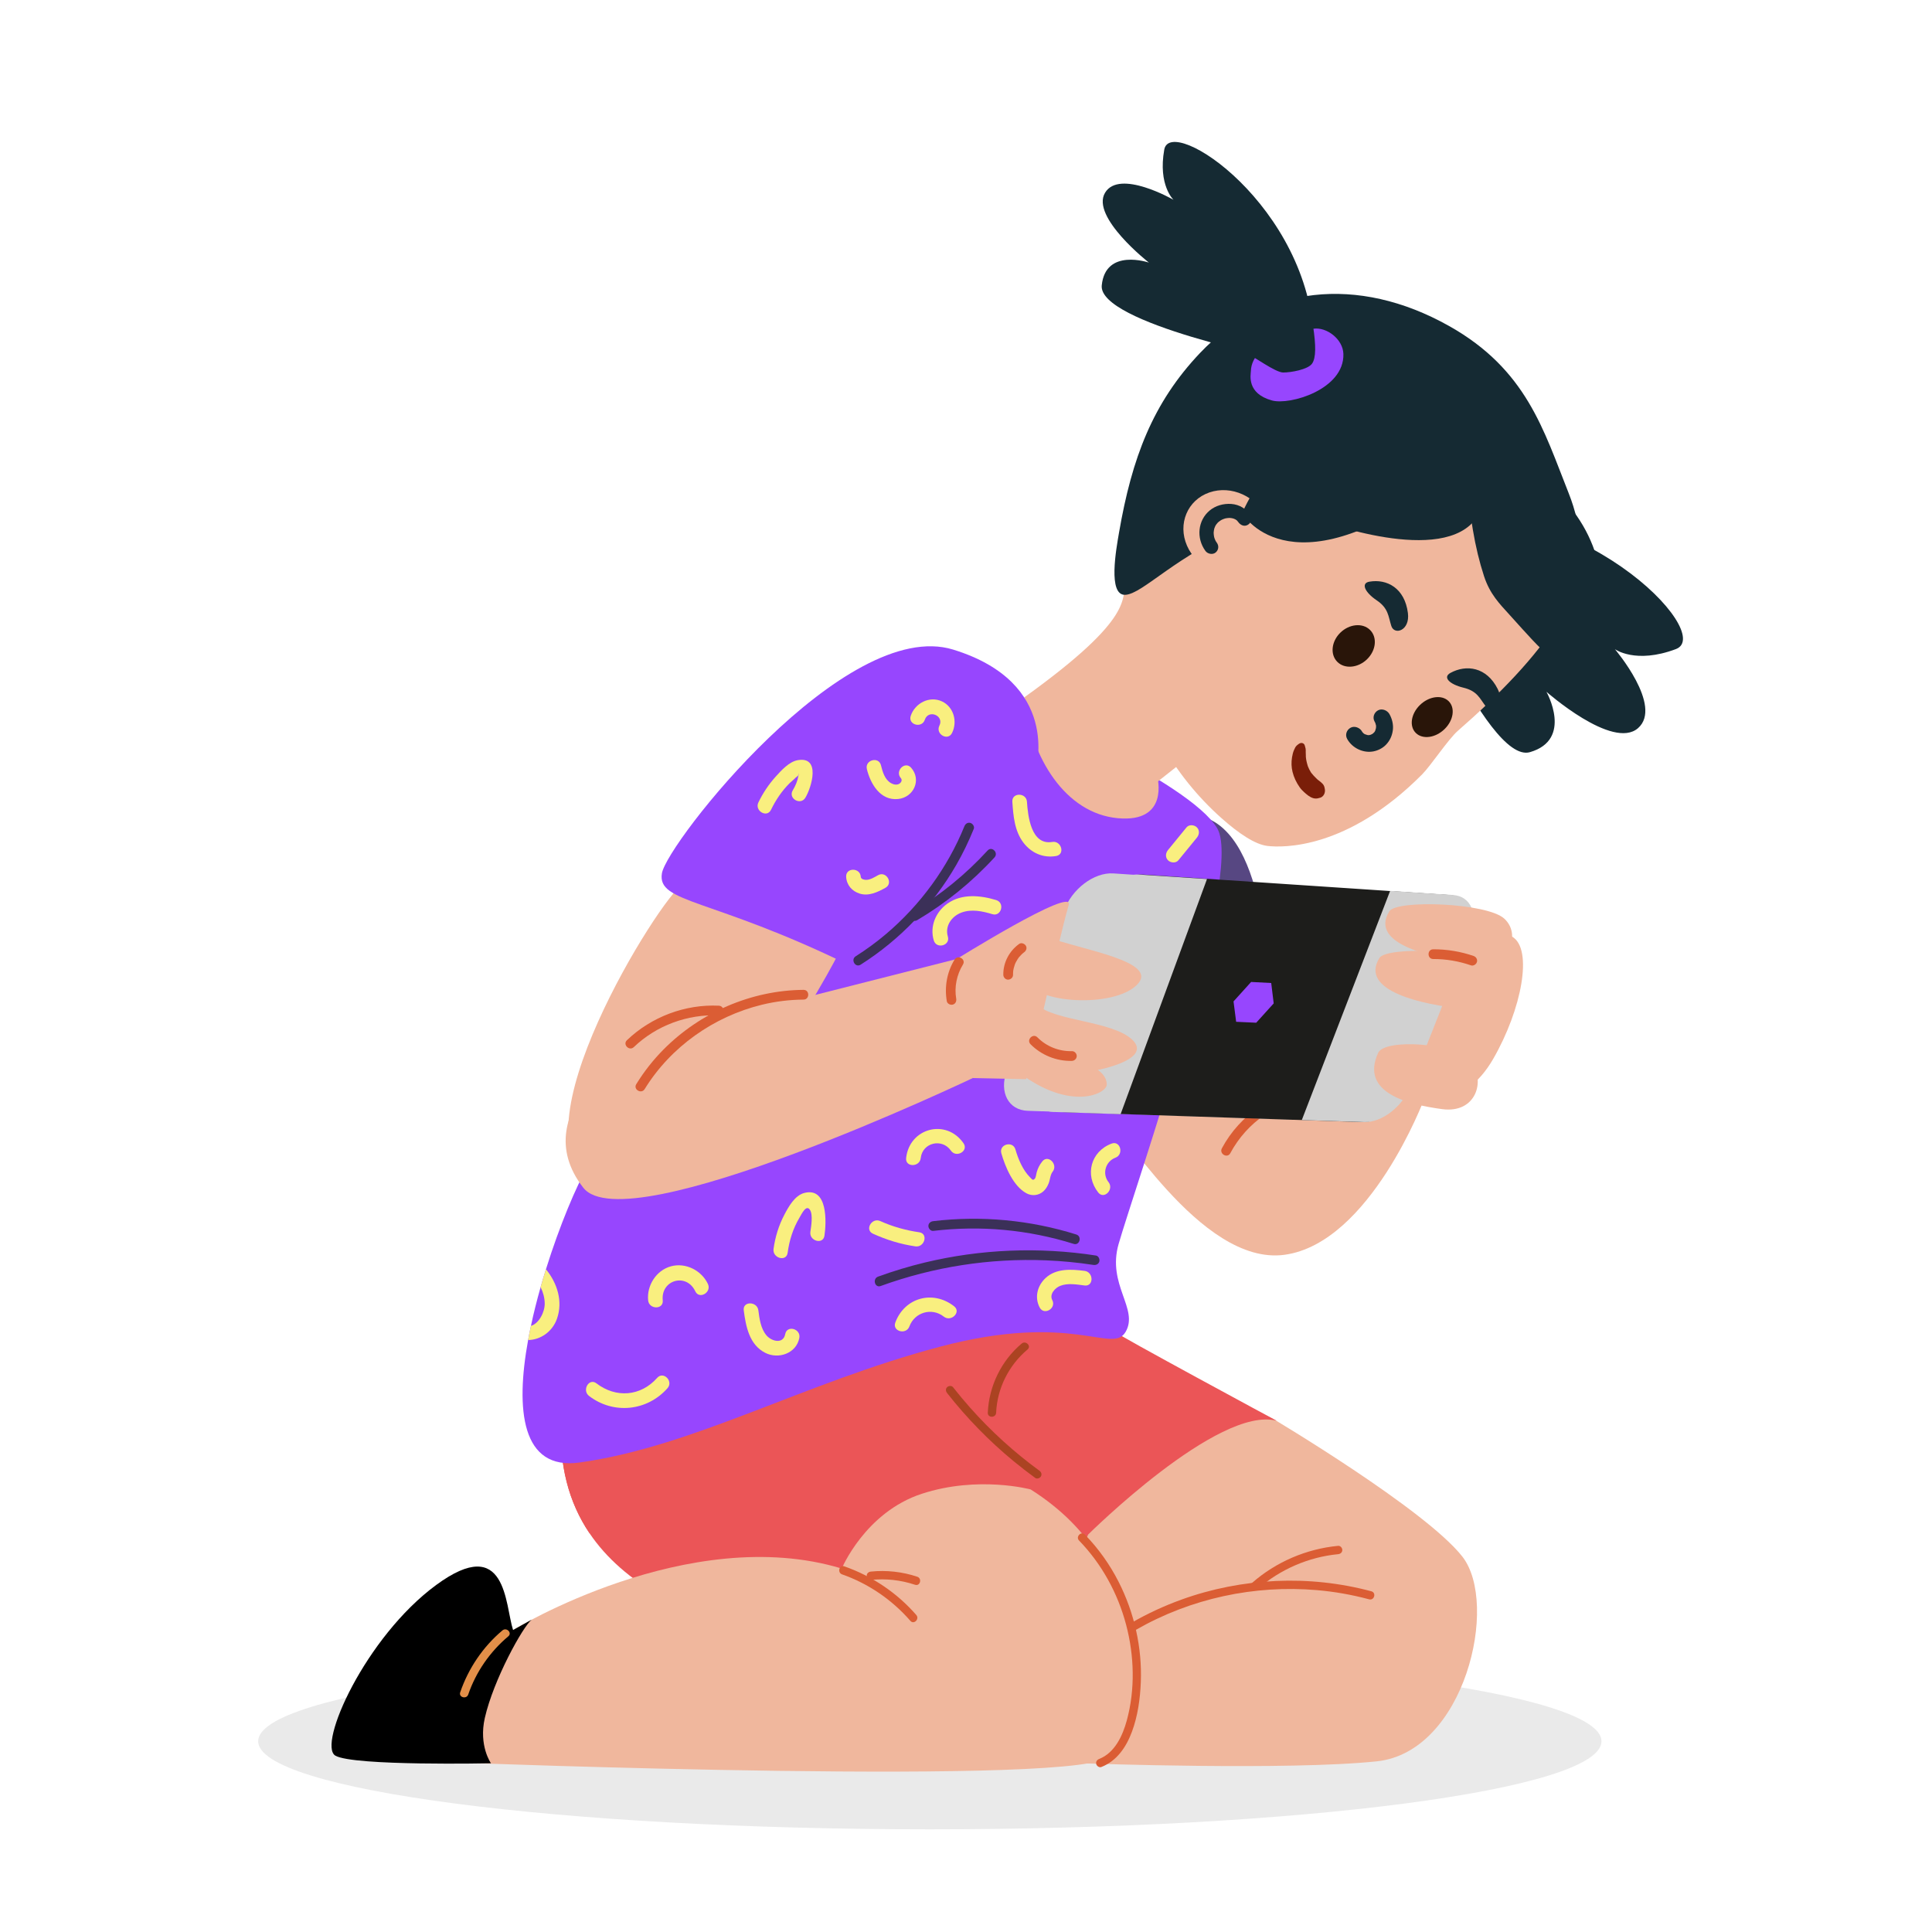 <?xml version="1.0" encoding="UTF-8" standalone="no"?>
<!DOCTYPE svg PUBLIC "-//W3C//DTD SVG 1.1//EN" "http://www.w3.org/Graphics/SVG/1.1/DTD/svg11.dtd">
<svg width="100%" height="100%" viewBox="0 0 500 500" version="1.1" xmlns="http://www.w3.org/2000/svg" xmlns:xlink="http://www.w3.org/1999/xlink" xml:space="preserve" xmlns:serif="http://www.serif.com/" style="fill-rule:evenodd;clip-rule:evenodd;stroke-linejoin:round;stroke-miterlimit:2;">
    <g transform="matrix(0.135,0,0,0.135,-10.243,-6.348)">
        <path d="M3145.98,3385.07C3145.98,3478.3 2569.5,3553.87 1858.39,3553.87C1147.28,3553.87 570.804,3478.3 570.804,3385.07C570.804,3291.85 1147.28,3216.28 1858.39,3216.28C2569.5,3216.28 3145.98,3291.85 3145.98,3385.07Z" style="fill:rgb(234,234,234);fill-rule:nonzero;"/>
        <path d="M2515.1,2766.2C2515.1,2766.2 2808.14,2940.4 2879.19,3030.99C2950.24,3121.57 2884.06,3405.78 2715.32,3423.54C2546.57,3441.31 2160,3427.61 2160,3427.61L2051.65,3061.71L2160,2866.32L2414,2718.89L2515.1,2766.2Z" style="fill:rgb(240,183,157);fill-rule:nonzero;"/>
        <path d="M2523.4,2770.7C2411.38,2740.83 2161.78,2988.89 2161.78,2988.89L2080.06,3175.39C2080.06,3175.39 1783.42,3262.43 1538.3,3187.8C1391.56,3143.14 1271.57,3083.86 1205.76,2985.9C1166.65,2927.75 1146.63,2855.87 1151.49,2765.38C1152.14,2753.76 1153.17,2741.81 1154.66,2729.53L1472.59,2482.64L1742.58,2452.44C1742.58,2452.44 2135.13,2541.26 2144,2541.26C2152.92,2541.26 2201.73,2590.13 2209.72,2598.11C2217.74,2606.09 2523.4,2770.7 2523.4,2770.7Z" style="fill:rgb(235,85,87);fill-rule:nonzero;"/>
        <path d="M1151.49,2765.38L1903.6,2605.15C1869.48,2614.53 1829.95,2627.7 1791.26,2645.62C1696.94,2689.4 1454.85,2962.8 1205.76,2985.9C1166.65,2927.75 1146.63,2855.87 1151.49,2765.38Z" style="fill:rgb(235,85,87);fill-rule:nonzero;"/>
        <path d="M2051.65,2902.32C2290.66,3053.73 2239.15,3297.74 2201.24,3412.42C2181.24,3472.92 951.175,3425.84 951.175,3425.84L1059.44,3171.83C1059.44,3171.83 1396.43,2965.17 1689.51,3053.98C1689.51,3053.98 1734.42,2946.25 1842.77,2910.72C1951.12,2875.2 2051.65,2902.32 2051.65,2902.32Z" style="fill:rgb(240,183,157);fill-rule:nonzero;"/>
        <path d="M1059.44,3171.83C1043.9,3124.32 1047.86,2985.63 911.972,3085.54C776.089,3185.46 683.91,3392.52 718.847,3412.69C753.785,3432.87 1017.08,3427.26 1017.08,3427.26C1017.08,3427.26 993.107,3393.66 1005.33,3340.14C1022.15,3266.51 1078.33,3165.15 1095.06,3151.98L1059.44,3171.83Z" style="fill-rule:nonzero;"/>
        <path d="M1039.07,3172.55C1001.84,3203.86 973.868,3245.2 958.099,3291.18C954.755,3300.93 970.191,3305.12 973.515,3295.43C988.417,3251.98 1015.25,3213.39 1050.37,3183.85C1058.26,3177.22 1046.9,3165.97 1039.07,3172.55Z" style="fill:rgb(227,143,73);fill-rule:nonzero;"/>
        <path d="M2220.51,3079.85C2203.63,3046.56 2181.77,3015.8 2155.79,2988.99C2148.62,2981.59 2137.32,2992.9 2144.49,3000.3C2188.02,3045.22 2218.81,3101.51 2234.73,3161.91C2250.37,3221.25 2252.22,3285.82 2235.96,3345.27C2228,3374.33 2213.01,3407.25 2183,3418.99C2178.98,3420.56 2176.19,3424.35 2177.42,3428.82C2178.47,3432.65 2183.21,3435.98 2187.25,3434.4C2217.12,3422.72 2235.07,3395.84 2245.86,3366.75C2257.01,3336.71 2261.58,3303.64 2262.85,3271.74C2265.47,3205.58 2250.43,3138.86 2220.51,3079.85Z" style="fill:rgb(219,93,52);fill-rule:nonzero;"/>
        <path d="M1832.41,3142.97C1795.43,3100.49 1747.53,3068.36 1694.43,3049.73C1684.7,3046.32 1680.52,3061.76 1690.18,3065.15C1740.74,3082.88 1785.95,3113.89 1821.11,3154.27C1827.88,3162.04 1839.14,3150.7 1832.41,3142.97Z" style="fill:rgb(219,93,52);fill-rule:nonzero;"/>
        <path d="M1834.32,3069.67C1805.79,3060.13 1775.3,3056.71 1745.37,3059.8C1741.08,3060.24 1737.38,3063.15 1737.38,3067.79C1737.38,3071.77 1741.05,3076.23 1745.37,3075.78C1774.05,3072.82 1802.72,3075.94 1830.07,3085.09C1839.84,3088.36 1844.04,3072.93 1834.32,3069.67Z" style="fill:rgb(219,93,52);fill-rule:nonzero;"/>
        <path d="M2704.81,3097.58C2645.33,3081.62 2583.34,3075.02 2521.83,3077.8C2460.03,3080.6 2398.55,3092.58 2340.37,3113.65C2307.66,3125.5 2275.96,3140.14 2245.79,3157.48C2236.87,3162.6 2244.91,3176.42 2253.86,3171.28C2306.12,3141.25 2362.87,3119.64 2421.75,3106.83C2480.29,3094.1 2540.7,3090.24 2600.39,3095.34C2634.24,3098.23 2667.76,3104.19 2700.56,3112.99C2710.51,3115.66 2714.76,3100.25 2704.81,3097.58Z" style="fill:rgb(219,93,52);fill-rule:nonzero;"/>
        <path d="M2641.14,3010.44C2579.93,3016.31 2521.84,3041.31 2475.62,3081.89C2467.87,3088.69 2479.22,3099.96 2486.92,3093.19C2529.73,3055.62 2584.41,3031.87 2641.14,3026.43C2645.43,3026.01 2649.13,3023.05 2649.13,3018.43C2649.13,3014.43 2645.46,3010.03 2641.14,3010.44Z" style="fill:rgb(219,93,52);fill-rule:nonzero;"/>
        <path d="M2068.46,2866.41C2020.01,2831.08 1975.44,2790.46 1935.65,2745.61C1924.31,2732.84 1913.39,2719.71 1902.84,2706.28C1900.17,2702.88 1894.33,2703.49 1891.53,2706.28C1888.18,2709.64 1888.86,2714.18 1891.53,2717.59C1929.18,2765.52 1971.93,2809.39 2018.98,2848.14C2032.46,2859.25 2046.28,2869.93 2060.39,2880.22C2063.88,2882.76 2069.3,2880.81 2071.33,2877.35C2073.69,2873.3 2071.96,2868.96 2068.46,2866.41Z" style="fill:rgb(171,67,34);fill-rule:nonzero;"/>
        <path d="M2034.43,2622.71C1995.38,2655.4 1971.67,2704.47 1969.51,2755.26C1969.08,2765.55 1985.07,2765.53 1985.5,2755.26C1987.49,2708.45 2009.88,2664.03 2045.74,2634.01C2053.63,2627.4 2042.27,2616.15 2034.43,2622.71Z" style="fill:rgb(171,67,34);fill-rule:nonzero;"/>
        <path d="M2197.3,2195.9C2216.09,2185.05 2374.86,2475.27 2538.73,2452.45C2702.6,2429.63 2806.13,2153.74 2806.13,2153.74C2806.13,2153.74 2883.04,2172.82 2938.15,2077.37C2993.26,1981.92 3015.23,1866.01 2974.64,1842.58C2934.06,1819.15 2785.4,1817.07 2785.4,1817.07L2698.52,1981.28L2653.08,2115.77C2653.08,2115.77 2318.93,1954.94 2288.52,2007.61C2258.11,2060.29 2197.3,2195.9 2197.3,2195.9Z" style="fill:rgb(240,183,157);fill-rule:nonzero;"/>
        <path d="M2503.79,2171.45C2501.37,2167.31 2495.21,2165.26 2491.02,2168.1C2460.74,2188.59 2435.58,2216.09 2418.26,2248.33C2412.58,2258.92 2428.69,2268.35 2434.38,2257.76C2450.17,2228.36 2472.78,2202.94 2500.44,2184.22C2504.61,2181.4 2506.45,2176 2503.79,2171.45Z" style="fill:rgb(219,93,52);fill-rule:nonzero;"/>
        <path d="M2314,2048.12C2473.72,2057.46 2507.9,1997.5 2507.9,1981.28C2507.9,1965.06 2513.28,1664.67 2389.74,1615.54C2337.44,1594.75 2314,2048.12 2314,2048.12Z" style="fill:rgb(87,71,130);fill-rule:nonzero;"/>
        <path d="M2233.79,2600.09C2208.35,2644.15 2134,2560.8 1877.5,2628.8C1615.86,2698.15 1406.11,2820.15 1186.76,2850.72C1075.4,2866.26 1063.87,2749.63 1088.28,2615.91C1089.91,2606.91 1091.73,2597.85 1093.69,2588.75C1098.92,2564.06 1105.27,2539.09 1112.22,2514.54C1115.49,2502.97 1118.9,2491.49 1122.49,2480.19C1148.67,2396.14 1180.74,2320.67 1202.3,2283.33C1269.18,2167.54 1629.53,1500.18 2012.24,1397.51C2012.24,1397.51 2357.47,1545.13 2409.55,1635.35C2461.64,1725.56 2249.98,2327.81 2220.2,2432.08C2197.9,2510.16 2259.27,2555.99 2233.79,2600.09Z" style="fill:rgb(151,70,254);fill-rule:nonzero;"/>
        <path d="M2039.39,1383.92C2051.74,1499.44 2118.25,1606.17 2218.49,1615.51C2318.74,1624.84 2294.35,1535.92 2294.35,1535.92L2039.39,1383.92Z" style="fill:rgb(240,183,157);fill-rule:nonzero;"/>
        <path d="M2790.53,1034.34C3100.28,986.758 3366.14,1262.16 3288.6,1291.35C3211.05,1320.55 3171.67,1291.48 3171.67,1291.48C3171.67,1291.48 3264.56,1400.47 3216,1442.93C3167.44,1485.4 3040.41,1373.17 3040.41,1373.17C3040.41,1373.17 3092.14,1464.74 3008.8,1488.93C2925.46,1513.12 2764.05,1109.49 2762.65,1102.43C2761.26,1095.36 2790.53,1034.34 2790.53,1034.34Z" style="fill:rgb(21,42,51);fill-rule:nonzero;"/>
        <path d="M2505.58,1344.3L2236.52,1597.49L2039.39,1383.92C2258.09,1226.83 2222.03,1194.22 2235.85,1162.22L2505.58,1344.3Z" style="fill:rgb(240,183,157);fill-rule:nonzero;"/>
        <path d="M2395.79,1465.8C2395.79,1465.8 2300.32,1437.85 2252.02,1353.46C2252.02,1353.46 2141.73,1479.65 2273.25,1562.73L2395.79,1465.8Z" style="fill:rgb(240,183,157);fill-rule:nonzero;"/>
        <path d="M2238.91,1298.41C2261.61,1419.58 2323.76,1532.2 2417.85,1615.74C2450.26,1644.52 2481.99,1666.16 2506.14,1668.79C2534.74,1671.91 2658.52,1676.15 2802.3,1531.38C2818.74,1514.82 2852.51,1463.82 2870.5,1448.12C3028.06,1310.68 3158.21,1153.86 3084.06,1041.46C2868.36,714.548 2755.99,551.812 2516.56,640.16C2277.13,728.508 2227.4,1078.42 2227.4,1078.42L2238.91,1298.41Z" style="fill:rgb(240,183,157);fill-rule:nonzero;"/>
        <path d="M2615.42,1558.71C2615,1555.38 2613.74,1552.16 2611.46,1549.71C2609.32,1547.39 2606.83,1545.37 2604.31,1543.48C2603.49,1542.87 2602.67,1542.28 2601.87,1541.65C2601.8,1541.6 2601.73,1541.53 2601.66,1541.47C2601.82,1541.65 2596.62,1536.64 2594.01,1533.8C2592.78,1532.45 2591.6,1531.06 2590.48,1529.63C2590.35,1529.47 2589.56,1528.68 2588.72,1527.27C2588.65,1527.16 2588.6,1527.04 2588.53,1526.93C2588.46,1526.85 2588.35,1526.71 2588.32,1526.71C2588.37,1526.71 2588.44,1526.83 2588.5,1526.88C2586.54,1523.56 2584.75,1520.16 2583.33,1516.55C2583.12,1516.02 2583.26,1516.49 2582.92,1515.4C2582.8,1515.03 2582.69,1514.66 2582.59,1514.29C2582.05,1512.42 2581.51,1510.56 2581.03,1508.68C2580.18,1505.31 2579.63,1501.87 2579.28,1498.42C2579.26,1497.99 2579.22,1497.47 2579.22,1497.27C2579.19,1496.3 2579.22,1495.33 2579.19,1494.36C2579.13,1492.43 2578.98,1490.5 2578.98,1488.57C2578.98,1486.34 2579.21,1484.11 2578.71,1481.93C2578.3,1480.14 2577.71,1478.38 2577.29,1476.58C2576.05,1471.23 2570.28,1469.9 2566.14,1472.83C2564.64,1473.89 2563.12,1474.98 2561.77,1476.22C2559.28,1478.51 2558.11,1481.4 2556.73,1484.43C2554.61,1489.08 2553.58,1493.71 2552.74,1498.75C2551.2,1508.01 2551.44,1517.61 2553.69,1526.73C2556.36,1537.54 2561.07,1547.18 2567.41,1556.27C2569.89,1559.82 2572.78,1562.84 2576.01,1565.72C2581.24,1570.37 2586.52,1575.09 2593.38,1577.13C2596.88,1578.18 2601.01,1578.08 2604.63,1576.82C2604.66,1576.81 2604.68,1576.81 2604.7,1576.81C2613.35,1575.47 2617.38,1566.4 2615.42,1558.71Z" style="fill:rgb(122,30,9);fill-rule:nonzero;"/>
        <path d="M2696.66,1310.71C2679.37,1327.63 2653.86,1329.98 2639.68,1315.95C2625.5,1301.92 2628.02,1276.83 2645.31,1259.91C2662.61,1242.99 2688.12,1240.64 2702.3,1254.67C2716.48,1268.7 2713.95,1293.79 2696.66,1310.71Z" style="fill:rgb(41,21,9);fill-rule:nonzero;"/>
        <path d="M2845.08,1444.78C2827.74,1461.65 2803.13,1464.98 2790.11,1452.21C2777.09,1439.45 2780.6,1415.44 2797.93,1398.57C2815.27,1381.7 2839.88,1378.37 2852.9,1391.13C2865.92,1403.89 2862.42,1427.91 2845.08,1444.78Z" style="fill:rgb(41,21,9);fill-rule:nonzero;"/>
        <path d="M2701.02,1162.12C2734.66,1156.3 2768.82,1174.42 2774.88,1222.24C2779.19,1256.15 2748.89,1265.36 2743.05,1246.96C2737.21,1228.55 2737.71,1213.11 2715.09,1197.89C2692.46,1182.67 2684.18,1165.03 2701.02,1162.12Z" style="fill:rgb(21,42,51);fill-rule:nonzero;"/>
        <path d="M2856.35,1337.05C2886.93,1320.36 2925.72,1325.6 2946.98,1367.75C2962.06,1397.63 2935.79,1416.34 2924.23,1401.3C2912.67,1386.26 2908.17,1371.82 2881.44,1365.37C2854.71,1358.92 2841.04,1345.41 2856.35,1337.05Z" style="fill:rgb(21,42,51);fill-rule:nonzero;"/>
        <path d="M2632.34,1022.31C2531.95,1059.35 2417.86,1010.15 2377.5,912.422C2337.14,814.691 2385.8,705.437 2486.19,668.396C2586.58,631.354 2700.67,680.553 2741.03,778.284C2781.38,876.015 2732.72,985.269 2632.34,1022.31Z" style="fill:rgb(122,30,9);fill-rule:nonzero;"/>
        <path d="M3097.09,1195.07C3113.88,1128.64 3109.09,1057.96 3083.21,992.834C3034.88,871.194 3002.31,755.464 2853.97,672.053C2677.93,573.072 2498.03,595.482 2376.3,723.764C2285.65,819.298 2245.76,925.015 2221.07,1068.06C2215.75,1098.9 2199.14,1189 2233.1,1187.32C2267.31,1185.63 2330.62,1110.67 2461.79,1057.8C2531.62,1029.66 2625.8,902.088 2625.8,902.088L2907.51,1038.12L3097.09,1195.07Z" style="fill:rgb(21,42,51);fill-rule:nonzero;"/>
        <path d="M2460.66,1142.8C2418.64,1157.3 2369.72,1135.08 2351.41,1093.18C2333.09,1051.27 2352.31,1005.55 2394.34,991.05C2436.37,976.552 2485.28,998.768 2503.6,1040.67C2521.91,1082.58 2502.69,1128.3 2460.66,1142.8Z" style="fill:rgb(240,183,157);fill-rule:nonzero;"/>
        <path d="M2406.1,1106.34C2411.9,1101.71 2413.12,1093.7 2408.54,1087.41C2408.09,1086.81 2407.68,1086.19 2407.27,1085.57C2407.21,1085.45 2406.32,1084.06 2406.09,1083.59C2405.57,1082.53 2405.1,1081.46 2404.68,1080.37C2404.6,1080.16 2404.14,1078.87 2403.83,1078.01C2403.74,1077.56 2403.28,1075.8 2403.22,1075.5C2403.01,1074.35 2402.84,1073.2 2402.72,1072.05C2402.59,1070.9 2402.59,1069.75 2402.48,1068.61C2402.5,1068.23 2402.51,1067.85 2402.54,1067.47C2402.71,1065.16 2403.11,1062.9 2403.62,1060.65C2403.76,1060.2 2403.98,1059.44 2404.13,1059.03C2404.53,1057.96 2404.97,1056.91 2405.46,1055.87C2405.62,1055.53 2406.27,1054.38 2406.42,1054.05C2406.9,1053.32 2407.38,1052.6 2407.91,1051.9C2408.62,1050.97 2409.43,1050.13 2410.16,1049.22C2410.35,1048.98 2410.45,1048.84 2410.54,1048.72C2410.67,1048.62 2410.78,1048.53 2410.99,1048.36C2412.8,1046.85 2414.65,1045.42 2416.65,1044.18C2417.19,1043.84 2420.36,1042.5 2417.59,1043.61C2418.69,1043.17 2419.74,1042.62 2420.85,1042.19C2421.95,1041.76 2423.07,1041.37 2424.21,1041.02C2424.53,1040.93 2425.98,1040.66 2426.38,1040.56C2428.37,1040.27 2430.34,1039.96 2432.38,1039.91C2433,1039.89 2434.22,1039.99 2434.43,1040C2435.35,1040.1 2436.27,1040.19 2437.18,1040.35C2438.03,1040.5 2438.88,1040.71 2439.72,1040.92C2440,1041.03 2441.39,1041.46 2441.79,1041.63C2442.04,1041.73 2443.58,1042.47 2444.34,1042.81C2444.8,1043.15 2446.17,1044.04 2446.41,1044.23C2446.76,1044.49 2447.09,1044.78 2447.42,1045.07C2448.08,1045.97 2449.98,1048.63 2448.42,1045.92C2452.01,1052.17 2459.04,1057.05 2466.41,1053.94C2472.44,1051.4 2477.76,1043.24 2473.9,1036.52C2465.95,1022.71 2452.16,1014.21 2436.2,1013.09C2421.34,1012.06 2406.26,1016.25 2394.98,1025.57C2372.07,1044.48 2368.71,1078.51 2386.76,1103.24C2391.04,1109.1 2400.52,1110.8 2406.1,1106.34Z" style="fill:rgb(21,42,51);fill-rule:nonzero;"/>
        <path d="M2746.02,1446.61C2747.34,1436.32 2744.69,1425.17 2739.48,1415.96C2735.29,1408.54 2725.01,1404.6 2717.44,1408.84C2710,1413 2706.54,1422.36 2711.02,1430.28C2711.5,1431.15 2711.97,1432.02 2712.39,1432.91C2712.89,1434.47 2713.37,1436.01 2713.68,1437.61C2713.69,1437.36 2713.68,1437.26 2713.7,1436.93C2713.65,1437.75 2713.84,1438.64 2713.85,1439.48C2713.88,1440.62 2713.73,1441.73 2713.64,1442.86C2713.27,1444.56 2712.81,1446.24 2712.19,1447.86C2711.88,1448.41 2711.63,1448.99 2711.28,1449.51C2710.97,1449.98 2710.64,1450.42 2710.31,1450.86C2709.35,1451.79 2708.41,1452.72 2707.36,1453.55C2707.31,1453.59 2707.31,1453.6 2707.26,1453.64C2706.89,1453.86 2706.53,1454.09 2706.15,1454.29C2705.61,1454.59 2705.04,1454.82 2704.48,1455.06C2704.56,1455.1 2703.96,1455.45 2703.13,1455.68C2702.83,1455.81 2702.71,1455.85 2702.98,1455.72C2702.25,1455.91 2701.51,1456.07 2700.76,1456.2C2700.7,1456.21 2700.54,1456.22 2700.45,1456.23C2700.85,1456.26 2700.75,1456.33 2699.49,1456.32C2699.06,1456.36 2698.92,1456.35 2699.2,1456.3C2698.52,1456.29 2697.86,1456.16 2697.19,1456.1C2695.56,1455.69 2693.96,1455.16 2692.4,1454.52C2692.02,1454.3 2691.62,1454.12 2691.25,1453.88C2690.79,1453.58 2690.35,1453.25 2689.9,1452.93C2689.06,1452.08 2688.2,1451.25 2687.44,1450.32C2687.39,1450.27 2687.41,1450.29 2687.36,1450.24C2687.19,1449.87 2687.02,1449.49 2686.9,1449.28C2682.75,1441.83 2672.4,1437.94 2664.86,1442.16C2657.38,1446.34 2654,1455.65 2658.44,1463.6C2668.34,1481.38 2689.69,1491.38 2709.43,1487.33C2718.14,1485.54 2726.83,1480.99 2732.87,1474.66C2740.43,1466.75 2744.62,1457.5 2746.02,1446.61Z" style="fill:rgb(21,42,51);fill-rule:nonzero;"/>
        <path d="M2853.33,958.926C2559.86,1190.32 2459.72,1038.48 2458.04,1030.31C2456.37,1022.14 2561.45,846.793 2561.45,846.793L2672.19,827.67L2853.33,958.926Z" style="fill:rgb(21,42,51);fill-rule:nonzero;"/>
        <path d="M2889.09,954.521C2891.52,1032.59 2903.43,1098.3 2920.76,1151.42C2932.06,1186.05 2950.67,1204.61 2969.51,1225.39C3038.05,1301.02 3063.67,1335.22 3098.18,1302.37C3160.77,1242.8 3165.12,1124.2 3091.96,1026.74C3018.8,929.281 2889.09,954.521 2889.09,954.521Z" style="fill:rgb(21,42,51);fill-rule:nonzero;"/>
        <path d="M2907.51,1038.12C2843.88,1134.63 2603.94,1043.65 2603.94,1043.65L2825.86,971.675L2916.79,983.5L2907.51,1038.12Z" style="fill:rgb(21,42,51);fill-rule:nonzero;"/>
        <path d="M2566.31,978.535C2559.51,968.288 2550.07,960.047 2543.01,949.896C2536.15,940.046 2530.29,929.276 2525.57,917.879C2516.05,894.899 2511.74,868.202 2512.43,840.66C2512.78,826.828 2491.13,831.665 2490.03,845.813C2487.58,877.193 2491.36,906.588 2501.36,932.814C2506.33,945.823 2512.5,957.899 2520.34,968.852C2528.06,979.634 2537.68,991.221 2549.93,997.152C2558.75,1001.42 2571.29,986.041 2566.31,978.535Z" style="fill:rgb(21,42,51);fill-rule:nonzero;"/>
        <path d="M2762.09,941.99C2742.66,934.859 2721,931.919 2700.86,926.297C2680.82,920.704 2661.44,913.707 2643.58,903.851C2611.27,886.021 2584.89,859.379 2571.25,820.986C2567.31,809.897 2550.82,821.062 2553.61,832.613C2564.02,875.673 2592.3,906.42 2625.6,926.267C2644.12,937.307 2664.78,945.111 2685.81,951.387C2707.05,957.727 2729.48,964.14 2752.57,965.597C2765.4,966.406 2773.92,946.333 2762.09,941.99Z" style="fill:rgb(21,42,51);fill-rule:nonzero;"/>
        <path d="M2822.44,715.5C2813.31,705.54 2799.58,698.488 2787.54,692.667C2775.23,686.707 2762.48,681.938 2749.19,678.63C2722.34,671.943 2694.82,670.686 2667.54,675.328C2653.93,677.643 2658.7,697.558 2671.97,695.992C2695.63,693.202 2720.17,695.062 2743.13,701.388C2754.24,704.45 2765.22,708.437 2775.6,713.471C2787,719.004 2796.89,726.978 2808.07,732.708C2818.93,738.276 2831.55,725.438 2822.44,715.5Z" style="fill:rgb(21,42,51);fill-rule:nonzero;"/>
        <path d="M2595.15,704.271C2587.02,442.26 2319.97,265.622 2307.79,333.85C2295.6,402.079 2325.52,430.035 2325.52,430.035C2325.52,430.035 2221.71,370.269 2194.2,416.685C2166.68,463.1 2278.36,550.451 2278.36,550.451C2278.36,550.451 2195.15,521.879 2187.97,594.109C2180.79,666.34 2537.38,737.514 2543.4,737.583C2549.43,737.653 2595.15,704.271 2595.15,704.271Z" style="fill:rgb(21,42,51);fill-rule:nonzero;"/>
        <path d="M2651.2,725.605C2653.08,793.542 2548.6,824.273 2514.17,814.714C2465.24,801.13 2473.6,765.534 2473.87,758.111C2475.89,702.722 2569.05,680.914 2593.86,677.201C2618.68,673.487 2650.4,696.904 2651.2,725.605Z" style="fill:rgb(151,70,254);fill-rule:nonzero;"/>
        <path d="M2388.99,587.049C2391.7,584.136 2392.68,578.664 2389.55,575.529C2383.11,569.089 2376.27,563.221 2370.32,556.292C2364.61,549.646 2359.33,542.471 2354.89,534.913C2350.89,528.103 2345.7,519.896 2345.31,511.785C2345.17,509.059 2345.68,506.472 2347.58,504.496C2349.65,502.353 2351.39,502.517 2354.12,502.731C2361.85,503.338 2366.14,493.472 2359.74,488.61C2350.4,481.517 2337.36,487.744 2331.59,496.445C2324.29,507.47 2327.55,521.167 2332.69,532.342C2337.66,543.149 2343.99,553.454 2351.4,562.758C2358.78,572.023 2367.47,581.655 2377.5,588.075C2381.17,590.421 2385.89,590.373 2388.99,587.049Z" style="fill:rgb(21,42,51);fill-rule:nonzero;"/>
        <path d="M2432.8,663.924C2398.65,658.446 2365.53,649.053 2334.44,633.692C2319.15,626.136 2304.49,617.365 2290.64,607.413C2283.77,602.475 2277.09,597.258 2270.65,591.769C2264.01,586.115 2257.81,579.091 2250.57,574.273C2242.79,569.087 2234.92,578.158 2239.7,585.594C2244.29,592.724 2251.71,598.743 2258.04,604.331C2265.06,610.525 2272.36,616.388 2279.92,621.913C2294.57,632.631 2310.16,642.088 2326.44,650.129C2358.94,666.191 2394.63,677.176 2430.85,680.062C2441.29,680.893 2443.14,665.582 2432.8,663.924Z" style="fill:rgb(21,42,51);fill-rule:nonzero;"/>
        <path d="M2593,671.461C2598.56,708.576 2599.06,733.4 2590.9,744.422C2582.75,755.443 2550.75,761.193 2535.75,761.132C2520.75,761.071 2480.01,730.458 2466.93,725.307C2453.84,720.157 2487.25,704.199 2487.25,704.199L2543.35,688.608L2593,671.461Z" style="fill:rgb(21,42,51);fill-rule:nonzero;"/>
        <path d="M3145.68,1223.27C3146.77,1204.18 3144.83,1184.67 3140.8,1166C3133.02,1129.97 3116.26,1091.21 3085.95,1068.71C3083.04,1066.55 3079.32,1070.2 3080.81,1073.25C3096.41,1105.36 3112.31,1136.06 3118.23,1171.72C3121.1,1189.04 3121.56,1206.54 3120.38,1224.04C3119.83,1232.2 3118.79,1240.3 3117.29,1248.33C3115.41,1258.44 3115.97,1265.87 3118.06,1274.12C3119.15,1278.43 3124.37,1280.5 3127.88,1277.42C3143,1264.15 3144.6,1242.2 3145.68,1223.27Z" style="fill:rgb(21,42,51);fill-rule:nonzero;"/>
        <path d="M3018.6,1126.6C3026.13,1105.33 3026.18,1082.25 3019.87,1060.63C3017.48,1052.45 3005.07,1054.73 3006.73,1063.33C3010.38,1082.29 3006.73,1101.81 2999.1,1119.42C2995.47,1127.8 2990.4,1135.82 2984.71,1142.95C2981.68,1146.74 2976.93,1150.02 2974.84,1154.35C2974.29,1155.2 2973.98,1156.14 2973.92,1157.15C2973.86,1157.47 2973.85,1157.5 2973.81,1157.71C2973.43,1158.07 2972.2,1159.77 2972.06,1159.99C2970.82,1162.04 2969.54,1164.53 2969.07,1166.87C2968.41,1170.16 2970.08,1172.92 2973.54,1173.38C2975.87,1173.68 2978.33,1173.25 2980.58,1172.58C2982.31,1172.06 2983.76,1171.31 2985.36,1170.51C2985.01,1170.49 2984.66,1170.47 2984.31,1170.46C2985.27,1170.39 2986.22,1170.32 2987.18,1170.24C2993.41,1168.97 2998.61,1161.16 3002.32,1156.47C3009.4,1147.5 3014.79,1137.36 3018.6,1126.6Z" style="fill:rgb(21,42,51);fill-rule:nonzero;"/>
        <path d="M1383.66,1743.42C1343.84,1764.15 1048.58,2235.23 1216.6,2307.83C1384.61,2380.43 1453.01,2256.19 1453.01,2256.19C1453.01,2256.19 1707.82,1855.18 1689.15,1855.18C1670.48,1855.18 1383.66,1743.42 1383.66,1743.42Z" style="fill:rgb(240,183,157);fill-rule:nonzero;"/>
        <path d="M1302.92,2039.56L1911.03,1885.17L1940.68,2113.69C1940.68,2113.69 1276.89,2430.1 1194.05,2323.91C1076.61,2173.41 1302.92,2039.56 1302.92,2039.56Z" style="fill:rgb(240,183,157);fill-rule:nonzero;"/>
        <path d="M1705.2,1897.85C1437.62,1767.17 1335.44,1778.82 1344.77,1721.26C1354.11,1663.69 1696.28,1228.55 1903.19,1292.33C2110.1,1356.12 2061.65,1518.35 2061.65,1524.58C2061.65,1530.8 1705.2,1897.85 1705.2,1897.85Z" style="fill:rgb(151,70,254);fill-rule:nonzero;"/>
        <path d="M1605.23,1504.28C1588.66,1507.15 1573.64,1523.93 1562.92,1535.82C1549.52,1550.66 1538.47,1567.29 1529.76,1585.27C1521.94,1601.42 1546.08,1615.63 1553.94,1599.4C1563.14,1580.41 1574.78,1563.16 1589.76,1548.22C1593.34,1544.65 1597.69,1541.6 1601.05,1537.87C1602.66,1536.59 1604.27,1535.31 1605.87,1534.02C1607.17,1527.43 1607.4,1527.34 1606.58,1533.73C1604.87,1544.02 1600.97,1553.26 1595.61,1562.15C1586.28,1577.63 1610.48,1591.72 1619.79,1576.29C1631.69,1556.54 1649.78,1496.56 1605.23,1504.28Z" style="fill:rgb(249,239,127);fill-rule:nonzero;"/>
        <path d="M1822.55,1518.8C1810.65,1505.22 1790.91,1525.09 1802.75,1538.6C1806.08,1542.39 1803.59,1547.07 1800.05,1549.37C1795.2,1552.51 1788.71,1551.03 1784.08,1548.39C1771.97,1541.5 1767.78,1526.6 1764.7,1514.02C1760.42,1496.52 1733.4,1503.93 1737.7,1521.46C1744.67,1549.94 1763.68,1582.32 1797.67,1578.74C1827.56,1575.59 1842.84,1541.94 1822.55,1518.8Z" style="fill:rgb(249,239,127);fill-rule:nonzero;"/>
        <path d="M1881.65,1391.62C1857.62,1380.41 1829.76,1395.17 1821.77,1419.37C1816.11,1436.53 1843.14,1443.88 1848.77,1426.82C1855.6,1406.13 1886.4,1418.89 1876.74,1438.1C1868.66,1454.16 1892.81,1468.36 1900.92,1452.24C1911.76,1430.69 1904.39,1402.24 1881.65,1391.62Z" style="fill:rgb(249,239,127);fill-rule:nonzero;"/>
        <path d="M1759.16,1724.79C1752.34,1728.58 1744.6,1733.56 1736.56,1733.75C1732.9,1733.84 1726.23,1732.56 1725.98,1727.84C1725.03,1709.91 1697.02,1709.8 1697.98,1727.84C1698.81,1743.58 1709.03,1755.48 1724.02,1760.13C1741.31,1765.49 1758.49,1757.2 1773.29,1748.97C1789.04,1740.21 1774.94,1716.02 1759.16,1724.79Z" style="fill:rgb(249,239,127);fill-rule:nonzero;"/>
        <path d="M2093.01,1661.06C2052.41,1667.89 2046.38,1611.03 2044.57,1583.99C2043.37,1566.11 2015.35,1565.97 2016.56,1583.99C2018.39,1611.15 2020.76,1640.06 2037.86,1662.47C2053.08,1682.4 2075.67,1692.23 2100.46,1688.06C2118.19,1685.07 2110.67,1658.08 2093.01,1661.06Z" style="fill:rgb(249,239,127);fill-rule:nonzero;"/>
        <path d="M1985.59,1772.49C1955.15,1763.21 1919.63,1759.81 1892.18,1779.19C1869.57,1795.16 1857.95,1823.03 1865.93,1849.83C1871.07,1867.06 1898.1,1859.72 1892.93,1842.39C1886.94,1822.27 1900.18,1803.42 1919.11,1796.42C1938.3,1789.33 1959.3,1793.75 1978.15,1799.5C1995.42,1804.77 2002.81,1777.74 1985.59,1772.49Z" style="fill:rgb(249,239,127);fill-rule:nonzero;"/>
        <path d="M1143.49,2575.4C1134.72,2600.14 1111.76,2615.68 1088.28,2615.91C1089.91,2606.91 1091.73,2597.85 1093.69,2588.75C1109.14,2584.32 1120.34,2562.06 1120.11,2545.86C1119.97,2534.94 1117.08,2524.3 1112.22,2514.54C1115.49,2502.97 1118.9,2491.49 1122.49,2480.19C1144.05,2506.75 1155.49,2541.66 1143.49,2575.4Z" style="fill:rgb(249,239,127);fill-rule:nonzero;"/>
        <path d="M1432.93,2508.33C1420.68,2482.38 1390.13,2466.85 1361.95,2474.62C1333.84,2482.36 1315.54,2511.41 1318.37,2539.88C1320.14,2557.65 1348.16,2557.83 1346.38,2539.88C1342.46,2500.53 1391.77,2486.5 1408.75,2522.47C1416.43,2538.75 1440.58,2524.56 1432.93,2508.33Z" style="fill:rgb(249,239,127);fill-rule:nonzero;"/>
        <path d="M1335.66,2688.46C1304.25,2724 1256.72,2727.66 1219.24,2698.93C1204.95,2687.97 1190.99,2712.28 1205.11,2723.11C1251.9,2758.98 1316.54,2752.3 1355.46,2708.27C1367.36,2694.81 1347.62,2674.93 1335.66,2688.46Z" style="fill:rgb(249,239,127);fill-rule:nonzero;"/>
        <path d="M1617.85,2333.93C1599.41,2338.68 1587.44,2360.56 1579.36,2375.99C1568.64,2396.49 1561.89,2418.46 1558.78,2441.35C1556.39,2458.97 1583.37,2466.6 1585.79,2448.79C1589.02,2424.96 1595.98,2402.36 1608.34,2381.59C1612.71,2374.26 1621.37,2355.39 1628.57,2366.32C1634.77,2375.75 1630.8,2398.93 1629.4,2408.46C1626.81,2426.09 1653.79,2433.7 1656.4,2415.9C1660.09,2390.8 1663.26,2322.22 1617.85,2333.93Z" style="fill:rgb(249,239,127);fill-rule:nonzero;"/>
        <path d="M1581.2,2604.43C1577.43,2624.43 1554.87,2618.52 1545.11,2606.86C1534.14,2593.74 1531.81,2575.34 1529.66,2558.95C1527.35,2541.34 1499.32,2541.11 1501.66,2558.95C1505.71,2589.87 1512.23,2624.91 1542.94,2640.49C1568.26,2653.33 1602.62,2641.47 1608.2,2611.87C1611.52,2594.26 1584.54,2586.71 1581.2,2604.43Z" style="fill:rgb(249,239,127);fill-rule:nonzero;"/>
        <path d="M1922.97,2238.66C1889.6,2190.61 1819.19,2209.49 1812.94,2267.11C1810.99,2285.01 1839.01,2284.87 1840.94,2267.11C1844.18,2237.26 1881.92,2228.5 1898.79,2252.8C1909,2267.5 1933.28,2253.51 1922.97,2238.66Z" style="fill:rgb(249,239,127);fill-rule:nonzero;"/>
        <path d="M2073.95,2273.52C2068.71,2280.13 2065.51,2286.42 2063.19,2294.54C2062.39,2297.33 2061.79,2303.99 2059.86,2306.33C2056.02,2310.96 2054.54,2308.02 2050.34,2303.82C2036.51,2289.97 2027.81,2268.99 2022.49,2250.55C2017.5,2233.27 1990.47,2240.62 1995.49,2257.99C2003,2284.04 2018.29,2320.85 2043.55,2334.57C2054.41,2340.47 2067.47,2338.89 2076.46,2330.49C2080.94,2326.3 2083.98,2321.03 2086.24,2315.38C2088.92,2308.66 2089.21,2299.04 2093.76,2293.32C2104.85,2279.35 2085.16,2259.41 2073.95,2273.52Z" style="fill:rgb(249,239,127);fill-rule:nonzero;"/>
        <path d="M1904.97,2551.23C1864.81,2519.69 1810.09,2534.16 1792.21,2582.39C1785.94,2599.31 1813,2606.61 1819.22,2589.83C1829.28,2562.68 1862.13,2552.94 1885.17,2571.04C1899.19,2582.05 1919.14,2562.36 1904.97,2551.23Z" style="fill:rgb(249,239,127);fill-rule:nonzero;"/>
        <path d="M1838.14,2409.34C1812.3,2405.58 1787.27,2398.68 1763.46,2387.88C1747.18,2380.49 1732.92,2404.62 1749.33,2412.06C1775.43,2423.9 1802.3,2432.22 1830.7,2436.35C1848.32,2438.91 1855.93,2411.93 1838.14,2409.34Z" style="fill:rgb(249,239,127);fill-rule:nonzero;"/>
        <path d="M2206.77,2239.35C2166.76,2254.46 2154.93,2299.66 2181.18,2333.05C2192.31,2347.21 2212,2327.27 2200.98,2313.25C2188.26,2297.07 2195.17,2273.55 2214.21,2266.36C2230.91,2260.05 2223.68,2232.97 2206.77,2239.35Z" style="fill:rgb(249,239,127);fill-rule:nonzero;"/>
        <path d="M2155.04,2483.33C2129.83,2480.09 2100.6,2478.24 2080.47,2496.86C2064.54,2511.59 2058.72,2533.93 2068.92,2553.47C2077.26,2569.45 2101.44,2555.31 2093.1,2539.34C2087.25,2528.13 2098.32,2516.05 2108.21,2512.09C2122.65,2506.29 2140.15,2509.42 2155.04,2511.33C2172.87,2513.62 2172.7,2485.59 2155.04,2483.33Z" style="fill:rgb(249,239,127);fill-rule:nonzero;"/>
        <path d="M2370.31,1633.08C2365.37,1628.14 2355.32,1627.19 2350.51,1633.08C2338.68,1647.54 2326.86,1662 2315.04,1676.47C2310.25,1682.32 2309.31,1690.54 2315.04,1696.27C2319.97,1701.2 2330.03,1702.15 2334.84,1696.27C2346.66,1681.8 2358.49,1667.34 2370.31,1652.88C2375.09,1647.03 2376.03,1638.8 2370.31,1633.08Z" style="fill:rgb(249,239,127);fill-rule:nonzero;"/>
        <path d="M2837.27,1837.34L2722.53,2127.84C2707.22,2166.58 2667.69,2196.98 2633.97,2195.87L2046.14,2176.51C2009.28,2175.29 1991.02,2141.31 2005.61,2100.44L2115.14,1793.76C2130.27,1751.39 2173,1718.93 2210.29,1721.39L2804.51,1760.58C2838.55,1762.82 2853.11,1797.25 2837.27,1837.34Z" style="fill:rgb(209,209,209);fill-rule:nonzero;"/>
        <path d="M2887.42,1839.55L2774.01,2130.05C2758.88,2168.8 2719.8,2199.2 2686.48,2198.09L2105.46,2178.72C2069.03,2177.51 2050.97,2143.52 2065.4,2102.65L2173.66,1795.97C2188.61,1753.61 2230.84,1721.14 2267.71,1723.6L2855.04,1762.79C2888.69,1765.04 2903.08,1799.46 2887.42,1839.55Z" style="fill:rgb(29,29,27);fill-rule:nonzero;"/>
        <path d="M2389.74,1732.14L2224.1,2182.94L2096.22,2178.72C2059.36,2177.51 2041.09,2143.52 2055.69,2102.65L2165.22,1795.97C2180.35,1753.61 2223.07,1721.14 2260.37,1723.6L2389.74,1732.14Z" style="fill:rgb(209,209,209);fill-rule:nonzero;"/>
        <path d="M2740.81,1754.83L2571.48,2194.15L2691.05,2198.09C2724.73,2199.2 2764.3,2168.8 2779.6,2130.05L2894.35,1839.55C2910.19,1799.46 2895.6,1765.03 2861.59,1762.79L2740.81,1754.83Z" style="fill:rgb(209,209,209);fill-rule:nonzero;"/>
        <path d="M2512.83,1931.47L2474.29,1929.47L2440.59,1966.78L2445.61,2005.83L2484.08,2007.61L2517.6,1970.56L2512.83,1931.47Z" style="fill:rgb(151,70,254);fill-rule:nonzero;"/>
        <path d="M1903.55,1889.41C1903.55,1889.41 2135.69,1744.34 2124.6,1782.03C2102.33,1857.77 2048.75,2115.77 2042.53,2115.77C2036.31,2115.77 1940.68,2113.69 1940.68,2113.69L1795.17,2016.2L1903.55,1889.41Z" style="fill:rgb(240,183,157);fill-rule:nonzero;"/>
        <path d="M2081.18,1842.58C2148.84,1868.24 2300.55,1889.87 2255.44,1934.98C2210.32,1980.1 2059.16,1970.12 2047.21,1928.11C2035.27,1886.11 2081.18,1842.58 2081.18,1842.58Z" style="fill:rgb(240,183,157);fill-rule:nonzero;"/>
        <path d="M2029.57,2103.32C2128.09,2178 2197.58,2143.77 2197.58,2126.14C2197.58,2108.51 2180.36,2098.14 2180.36,2098.14C2180.36,2098.14 2284.7,2078.43 2247.37,2041.09C2210.03,2003.76 2095.9,2004.77 2063.96,1972.83C2032.01,1940.88 2016.44,2010.19 2012.97,2016.2C2009.5,2022.22 2029.57,2103.32 2029.57,2103.32Z" style="fill:rgb(240,183,157);fill-rule:nonzero;"/>
        <path d="M2739.15,1794.11C2699.38,1858.15 2824.98,1884.02 2898.11,1891.32C2971.24,1898.63 2992.4,1838.5 2959.76,1808.16C2927.12,1777.81 2753.36,1771.23 2739.15,1794.11Z" style="fill:rgb(240,183,157);fill-rule:nonzero;"/>
        <path d="M2720.28,1883.46C2680.51,1947.5 2806.1,1973.37 2879.24,1980.67C2952.37,1987.98 2973.52,1927.85 2940.89,1897.51C2908.25,1867.16 2734.48,1860.58 2720.28,1883.46Z" style="fill:rgb(240,183,157);fill-rule:nonzero;"/>
        <path d="M2717.91,2065.23C2682.47,2142.16 2775.38,2164.49 2840.56,2173.27C2905.75,2182.04 2924.6,2118.56 2895.51,2082.1C2866.42,2045.65 2730.57,2037.75 2717.91,2065.23Z" style="fill:rgb(240,183,157);fill-rule:nonzero;"/>
        <path d="M1616.26,1944.61C1516.18,1945.34 1417.96,1988.12 1347.68,2059.12C1327.89,2079.11 1310.38,2101.41 1295.63,2125.36C1289.32,2135.62 1305.46,2145.01 1311.75,2134.79C1361.58,2053.84 1444.5,1995.48 1536.63,1973.09C1562.74,1966.75 1589.4,1963.48 1616.26,1963.28C1628.27,1963.2 1628.3,1944.53 1616.26,1944.61Z" style="fill:rgb(219,93,52);fill-rule:nonzero;"/>
        <path d="M1453.87,1974.97C1389.16,1971.92 1324.52,1996.39 1277.74,2041.12C1269.04,2049.44 1282.26,2062.63 1290.94,2054.32C1334.31,2012.85 1393.99,1990.81 1453.87,1993.64C1465.88,1994.21 1465.85,1975.54 1453.87,1974.97Z" style="fill:rgb(219,93,52);fill-rule:nonzero;"/>
        <path d="M2042.39,1859.89C2039.86,1855.97 2033.86,1853.5 2029.62,1856.55C2010.68,1870.15 1998.92,1892.22 1999.25,1915.69C1999.32,1920.57 2003.49,1925.25 2008.58,1925.03C2013.58,1924.8 2017.99,1920.92 2017.92,1915.69C2017.88,1913.34 2017.96,1911 2018.2,1908.66C2018.22,1908.45 2018.25,1908.24 2018.27,1908.04C2018.3,1907.88 2018.41,1907.14 2018.45,1906.88C2018.65,1905.73 2018.89,1904.57 2019.15,1903.43C2019.69,1901.15 2020.35,1898.89 2021.14,1896.68C2021.32,1896.19 2021.5,1895.7 2021.69,1895.21C2021.74,1895.07 2022.09,1894.25 2022.22,1893.93C2022.32,1893.73 2022.41,1893.54 2022.43,1893.48C2022.71,1892.89 2022.99,1892.3 2023.28,1891.72C2024.28,1889.74 2025.39,1887.81 2026.59,1885.95C2027.22,1884.96 2027.9,1884 2028.57,1883.04C2028.67,1882.9 2028.72,1882.83 2028.79,1882.73C2029.11,1882.33 2029.43,1881.93 2029.76,1881.54C2031.27,1879.74 2032.88,1878.03 2034.58,1876.41C2035.44,1875.61 2036.31,1874.83 2037.21,1874.07C2037.61,1873.74 2038.02,1873.41 2038.42,1873.08C2036.8,1874.41 2038.83,1872.81 2039.04,1872.67C2042.99,1869.82 2045.3,1864.41 2042.39,1859.89Z" style="fill:rgb(219,93,52);fill-rule:nonzero;"/>
        <path d="M2130.68,2062.09C2106.18,2062.74 2082.12,2053.31 2064.65,2035.65C2056.18,2027.1 2042.98,2040.3 2051.45,2048.85C2072.13,2069.75 2101.26,2081.54 2130.68,2080.76C2135.72,2080.62 2140.01,2076.56 2140.01,2071.42C2140.01,2066.47 2135.74,2061.95 2130.68,2062.09Z" style="fill:rgb(219,93,52);fill-rule:nonzero;"/>
        <path d="M2900.68,1879.62C2875.91,1871.07 2849.69,1866.77 2823.48,1866.83C2811.47,1866.86 2811.45,1885.53 2823.48,1885.5C2848.16,1885.45 2872.4,1889.57 2895.72,1897.63C2900.48,1899.27 2905.92,1895.74 2907.2,1891.11C2908.61,1885.98 2905.46,1881.28 2900.68,1879.62Z" style="fill:rgb(219,93,52);fill-rule:nonzero;"/>
        <path d="M2176.78,2453.89C2067.74,2437.07 1955.93,2441.53 1848.63,2467.37C1818.33,2474.67 1788.48,2483.7 1759.19,2494.34C1747.99,2498.41 1752.82,2516.45 1764.15,2512.34C1865.51,2475.52 1973.58,2458.73 2081.33,2463.14C2111.62,2464.38 2141.85,2467.27 2171.82,2471.9C2176.79,2472.66 2181.85,2470.63 2183.3,2465.38C2184.51,2460.95 2181.79,2454.67 2176.78,2453.89Z" style="fill:rgb(59,48,88);fill-rule:nonzero;"/>
        <path d="M2139.13,2413.59C2050.85,2385.84 1956.85,2377 1864.96,2388.01C1859.96,2388.61 1855.63,2391.87 1855.63,2397.34C1855.63,2401.92 1859.92,2407.28 1864.96,2406.68C1955.38,2395.85 2047.29,2404.28 2134.17,2431.59C2145.66,2435.2 2150.57,2417.18 2139.13,2413.59Z" style="fill:rgb(59,48,88);fill-rule:nonzero;"/>
        <path d="M1936.09,1624.59C1930.75,1623.12 1926.51,1626.42 1924.61,1631.11C1892.32,1710.64 1840.14,1781.76 1774.78,1837.28C1756.31,1852.96 1736.74,1867.26 1716.29,1880.24C1706.17,1886.66 1715.52,1902.82 1725.71,1896.36C1801.15,1848.5 1864.62,1782.27 1909.22,1704.85C1921.96,1682.73 1933.01,1659.72 1942.61,1636.07C1944.51,1631.4 1940.55,1625.82 1936.09,1624.59Z" style="fill:rgb(59,48,88);fill-rule:nonzero;"/>
        <path d="M1969.21,1677.43C1927.05,1723.46 1878.43,1763.02 1824.74,1794.86C1814.41,1800.98 1823.79,1817.13 1834.16,1810.98C1889.13,1778.38 1939.24,1737.76 1982.42,1690.63C1990.52,1681.79 1977.35,1668.55 1969.21,1677.43Z" style="fill:rgb(59,48,88);fill-rule:nonzero;"/>
        <path d="M1905.76,1886.64C1891.18,1910.53 1886.22,1938.88 1890.93,1966.37C1891.79,1971.34 1897.9,1974.13 1902.42,1972.89C1907.68,1971.44 1909.79,1966.39 1908.94,1961.4C1905.09,1938.99 1910.01,1915.5 1921.88,1896.06C1928.16,1885.78 1912.02,1876.39 1905.76,1886.64Z" style="fill:rgb(219,93,52);fill-rule:nonzero;"/>
    </g>
</svg>
